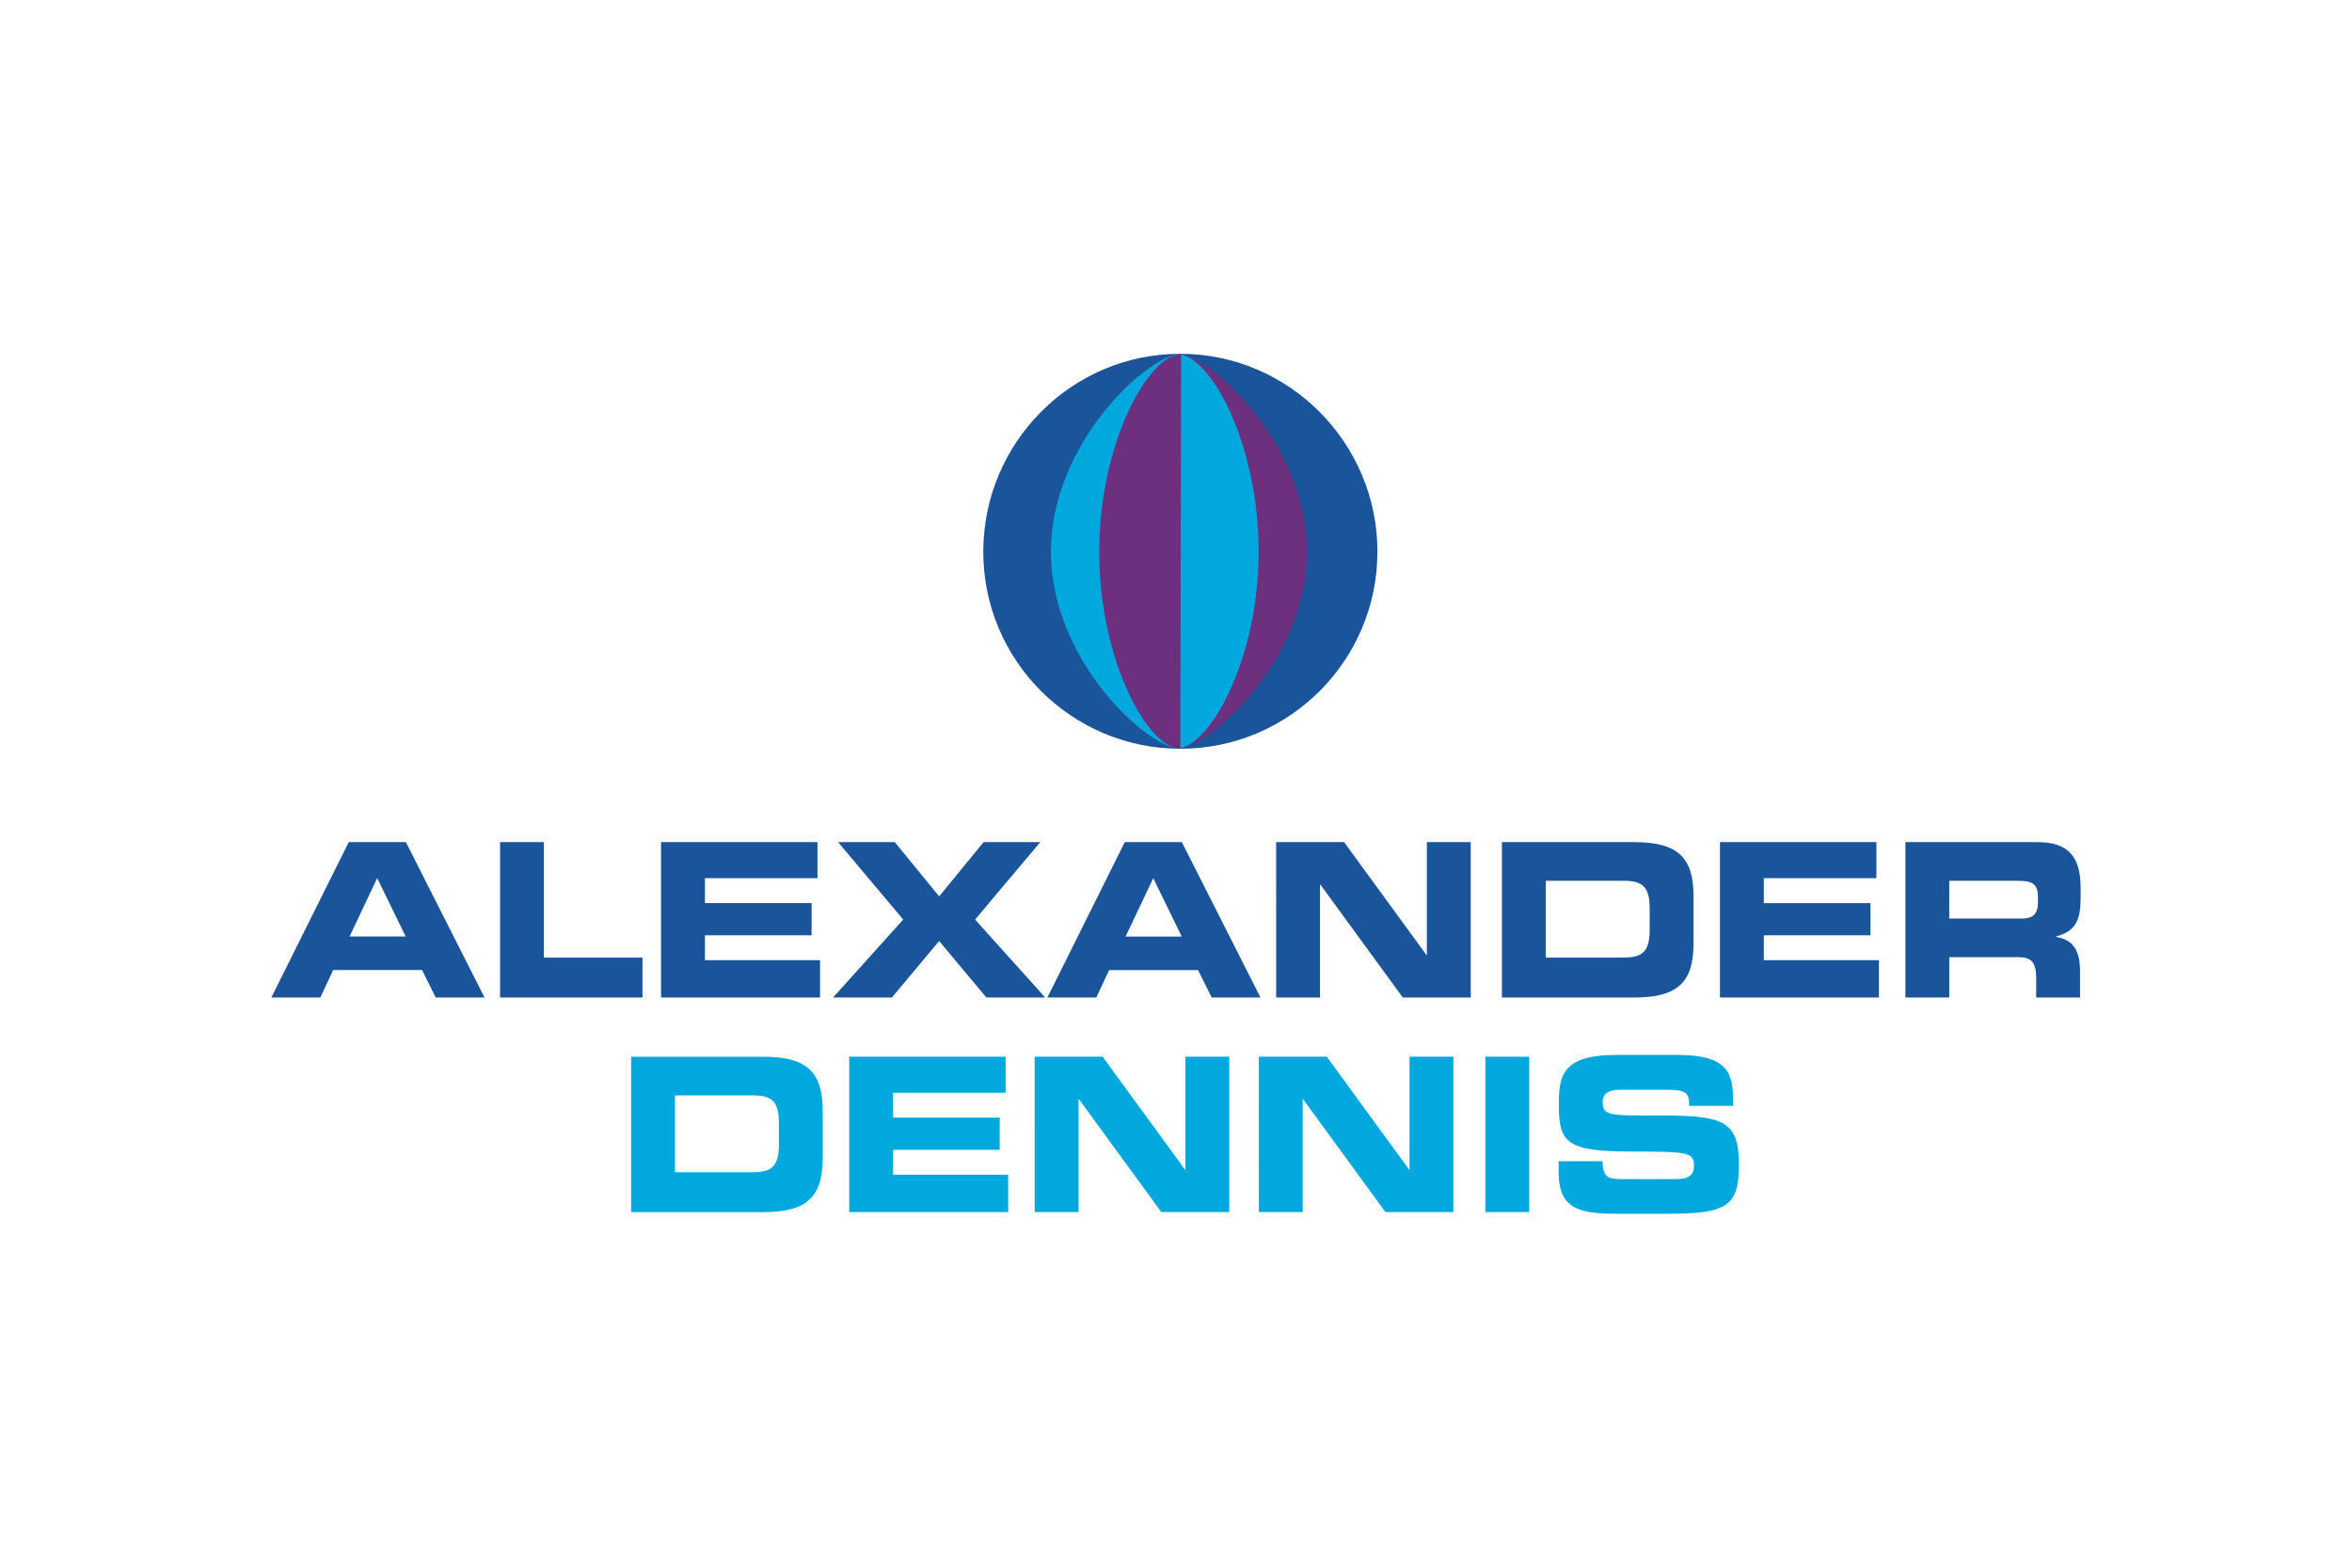 <svg xmlns="http://www.w3.org/2000/svg" height="800" width="1200" viewBox="-6.951 -5.508 60.244 33.05"><path d="M2.003 14.928H3.44l-.729-1.496zm-.021-2.419H3.445l2.014 3.981h-1.25l-.349-.703H1.583l-.329.703H0m5.858-3.981h1.123v2.959H9.506V16.49H5.858m4.123-3.981h4.007v.924h-2.883v.638h2.732v.825h-2.732v.638h2.949v.956H9.981m6.203-1.996l-1.669-1.985h1.452L17.105 13.9l1.138-1.391h1.452l-1.67 1.985 1.796 1.996h-1.508l-1.209-1.446-1.209 1.446h-1.508m7.493-1.561h1.437l-.728-1.496zm-.021-2.419h1.462l2.014 3.981h-1.25l-.349-.703h-2.277l-.329.703H19.877m5.859-3.981h1.741l2.109 2.892h.011v-2.892h1.123v3.981h-1.74l-2.11-2.892h-.01v2.892h-1.123m6.906-1.023h1.993c.481 0 .668-.148.668-.715v-.539c0-.566-.187-.714-.668-.714h-1.993zm-1.124-2.958h3.39c1.123 0 1.518.402 1.518 1.386v1.21c0 .985-.395 1.385-1.518 1.385h-3.39m5.585-3.981h4.007v.924h-2.884v.638h2.732v.825h-2.732v.638h2.949v.956h-4.072m5.874-2.023h1.857c.303 0 .414-.132.414-.418v-.132c0-.352-.162-.417-.516-.417h-1.756zm-1.124-1.958h3.39c.865 0 1.098.468 1.098 1.183v.253c0 .533-.111.847-.627.979v.011c.333.066.612.225.612.879v.676h-1.123v-.478c0-.418-.112-.555-.46-.555h-1.766v1.033h-1.124" fill="#1a559b"/><path d="M10.338 20.967h1.994c.48 0 .668-.149.668-.715v-.539c0-.567-.187-.715-.668-.715h-1.994zM9.215 18.008h3.39c1.123 0 1.517.401 1.517 1.386v1.21c0 .984-.394 1.385-1.517 1.385H9.215m5.586-3.982h4.007v.924h-2.884v.638h2.732v.824h-2.732v.638h2.949v.957h-4.072m4.75-3.981h1.741l2.11 2.893h.01v-2.893h1.123v3.981h-1.74l-2.11-2.892h-.01v2.892h-1.124m5.742-3.981h1.741l2.109 2.893h.01v-2.893h1.123v3.981h-1.74l-2.11-2.892h-.01v2.892h-1.124m5.803-3.981v3.981h1.123V18.008zm1.877 2.678h1.124c.005.423.162.457.485.457h1.376c.237 0 .481-.028.481-.336 0-.347-.132-.369-1.579-.369-1.69 0-1.882-.22-1.882-1.199 0-.721.061-1.276 1.477-1.276h1.569c1.295 0 1.417.478 1.417 1.177v.127h-1.124c0-.292-.03-.412-.546-.412h-1.245c-.253 0-.425.093-.425.307 0 .346.137.358 1.341.352 1.746-.006 2.15.11 2.15 1.27 0 1.072-.334 1.248-1.826 1.248h-1.361c-1.022 0-1.432-.209-1.432-1.072" fill="#00a8de"/><path d="M28.33 5.071c0 2.787-2.26 5.047-5.047 5.047-2.788 0-5.048-2.261-5.048-5.047C18.235 2.282 20.49 0 23.278 0c2.787 0 5.053 2.282 5.053 5.071" fill="#1a559b"/><path d="M23.283.007c.908.161 3.242 2.367 3.242 5.063 0 2.802-2.519 5.043-3.341 5.043" fill="#6c307f"/><path d="M23.283.012c.822.131 2.005 2.341 2.005 5.059 0 2.802-1.282 5.043-2.104 5.043" fill="#00a8de"/><path d="M23.299.006c-.823 0-3.332 2.262-3.332 5.064s2.492 5.046 3.314 5.046" fill="#00a8de"/><path d="M23.302.009c-.823 0-2.097 2.259-2.097 5.061 0 2.802 1.255 5.046 2.077 5.046" fill="#6c307f"/></svg>